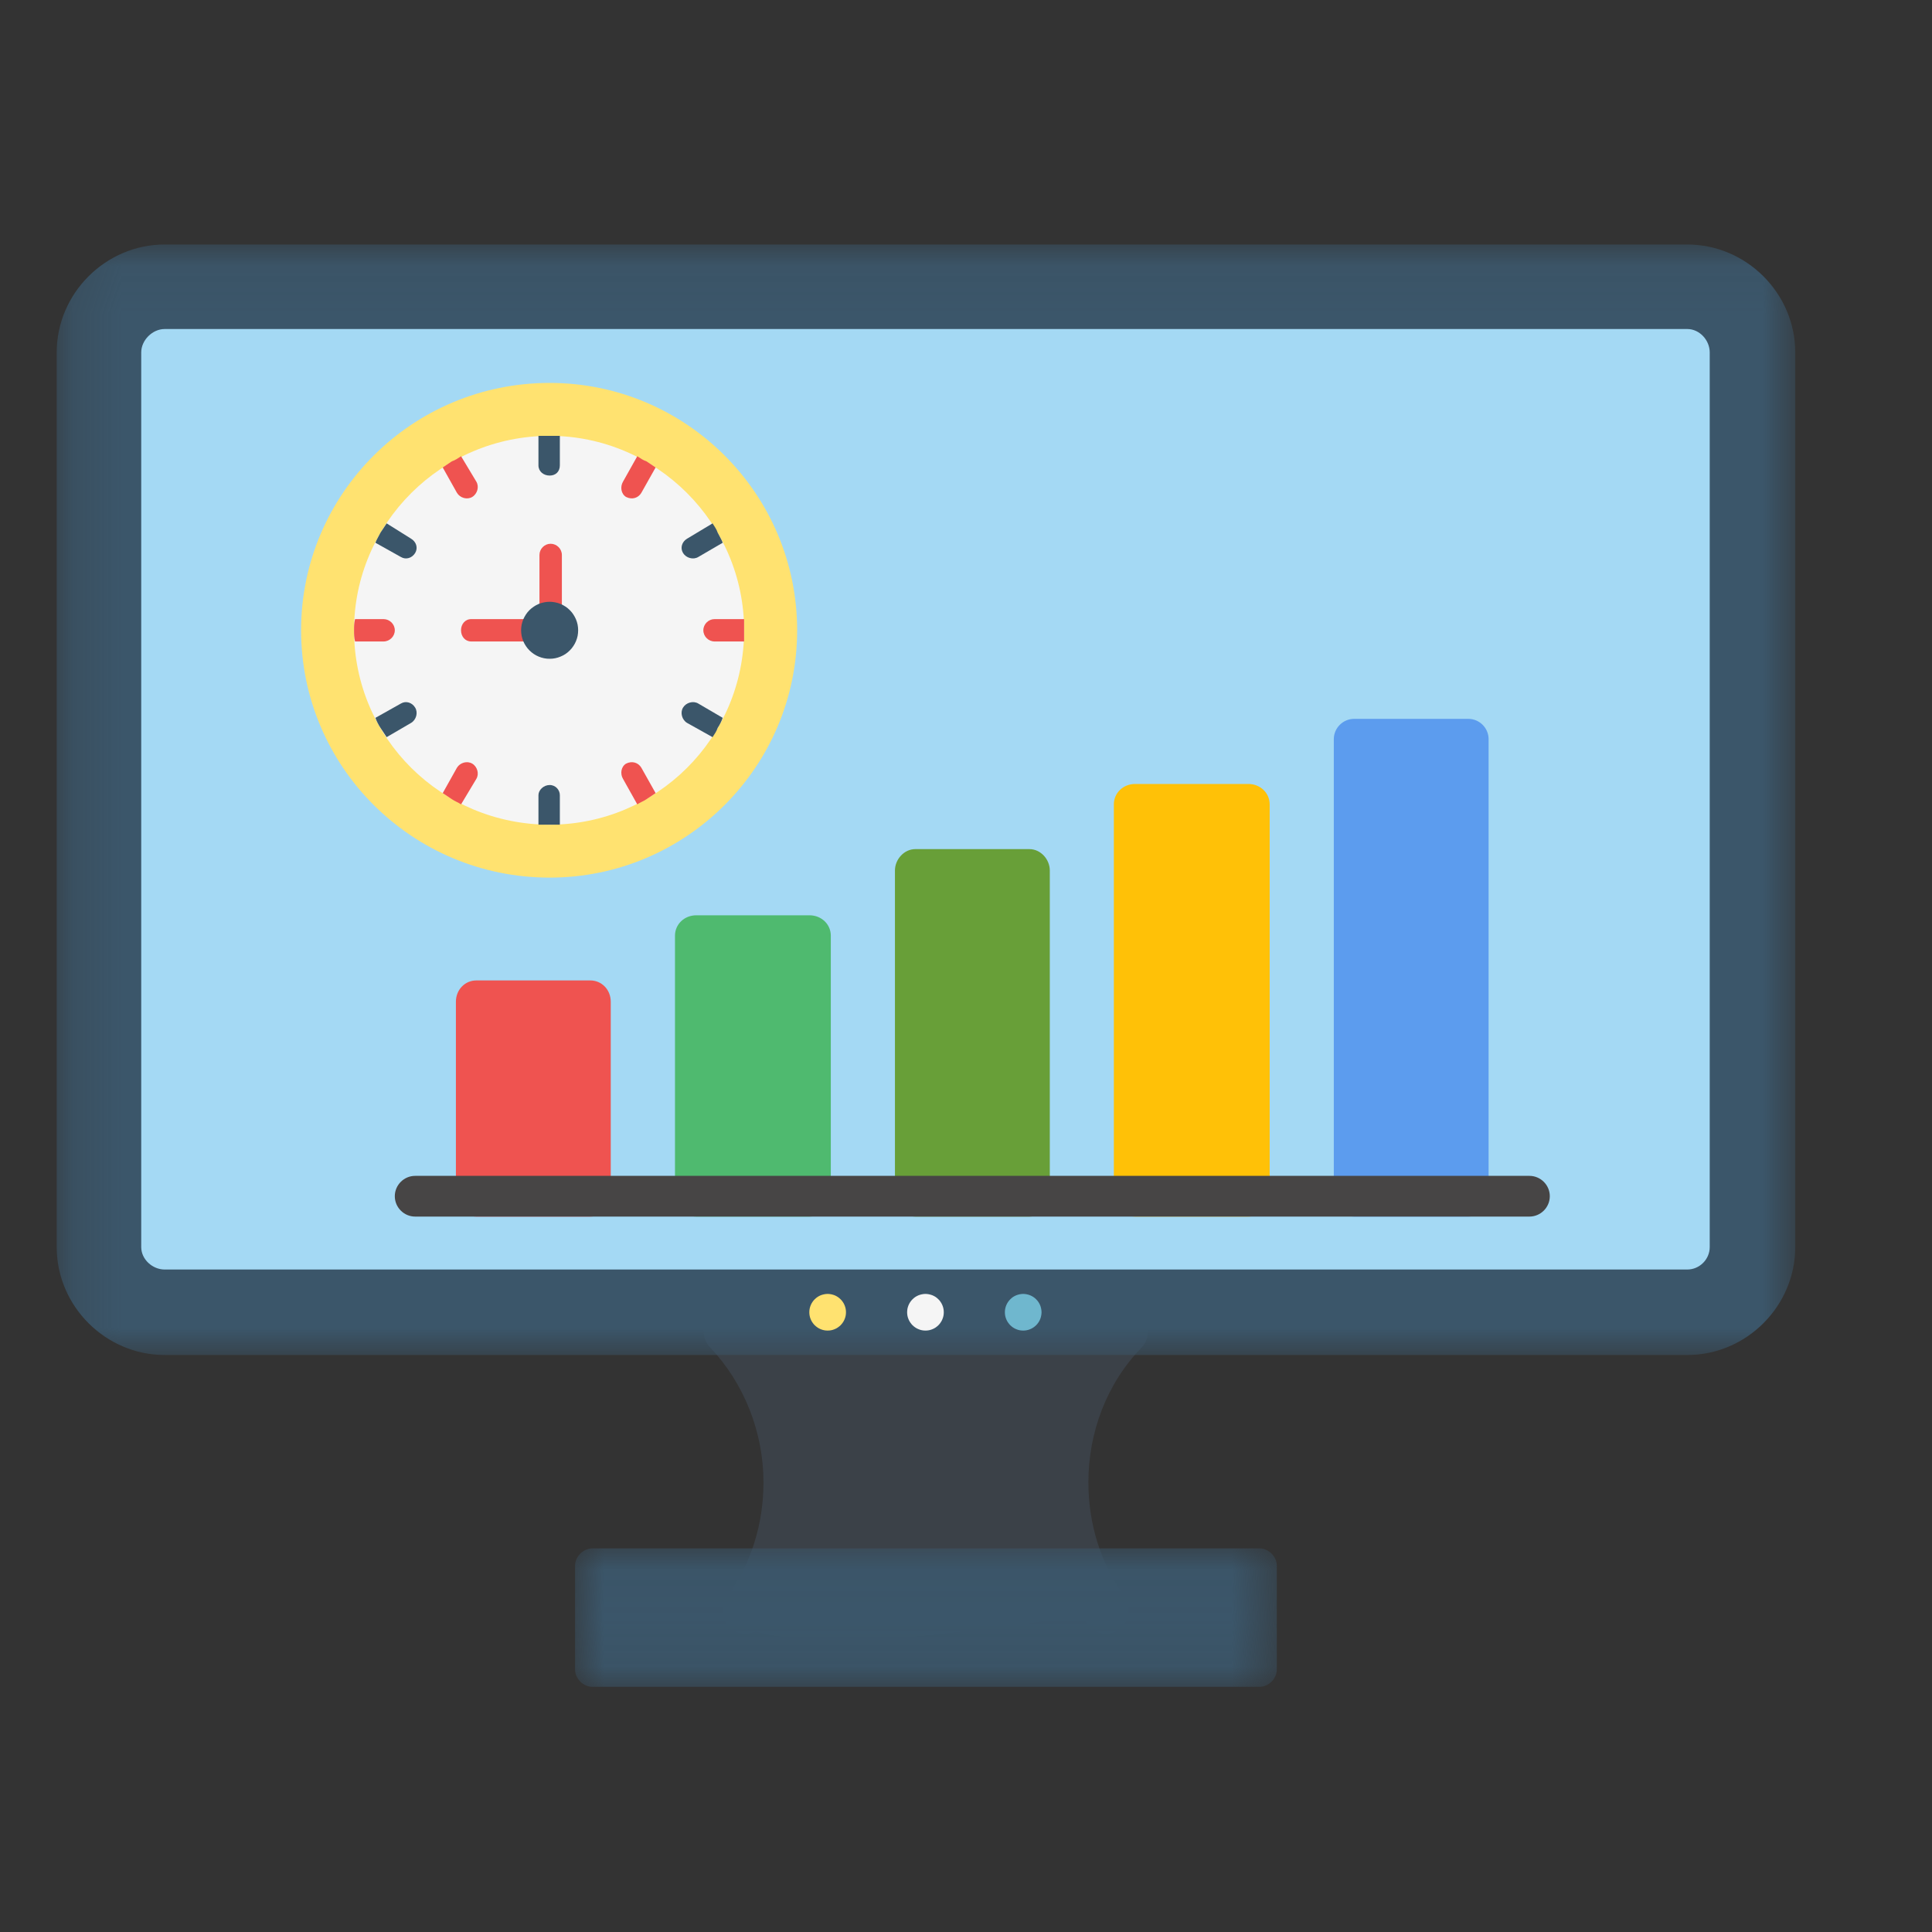 <svg width="40" height="40" viewBox="0 0 40 40" fill="none" xmlns="http://www.w3.org/2000/svg">
<rect x="0" y="0" width="40" height="40" fill="#333333" stroke="none"/>
<path fill-rule="evenodd" clip-rule="evenodd" d="M15.449 33.828C15.343 33.828 15.238 33.807 15.153 33.744C14.943 33.596 14.9 33.28 15.048 33.069C15.554 32.374 15.807 31.552 15.807 30.688C15.807 29.655 15.407 28.644 14.711 27.906C14.521 27.716 14.521 27.401 14.711 27.232C14.9 27.042 15.196 27.042 15.386 27.232C16.208 26.558 19.076 24.766 22.935 27.253V27.232C23.125 27.042 23.42 27.042 23.609 27.232C23.799 27.401 23.82 27.716 23.63 27.906C22.914 28.644 22.534 29.655 22.534 30.688C22.534 31.552 22.787 32.374 23.293 33.069C23.441 33.28 23.378 33.596 23.166 33.744C23.082 33.807 22.998 33.828 22.892 33.828C22.745 33.828 22.597 33.765 22.513 33.638C22.471 33.575 22.428 33.512 22.386 33.449C20.974 33.68 19.118 33.912 17.621 33.954C16.84 33.954 16.145 33.912 15.639 33.786C15.575 33.807 15.512 33.828 15.449 33.828Z" fill="#3B4148"/>
<mask id="mask0_1_6494" style="mask-type:luminance" maskUnits="userSpaceOnUse" x="1" y="5" width="37" height="24">
<path d="M1.172 5.062H37.172V28.08H1.172V5.062Z" fill="white"/>
</mask>
<g mask="url(#mask0_1_6494)">
<path fill-rule="evenodd" clip-rule="evenodd" d="M34.934 28.054H3.409C2.186 28.054 1.174 27.042 1.174 25.82V7.296C1.174 6.074 2.186 5.062 3.409 5.062H34.934C36.157 5.062 37.169 6.074 37.169 7.296V25.82C37.169 27.042 36.157 28.054 34.934 28.054Z" fill="#3B566A"/>
</g>
<path fill-rule="evenodd" clip-rule="evenodd" d="M34.934 26.284C35.187 26.284 35.398 26.073 35.398 25.82V7.296C35.398 7.043 35.187 6.812 34.934 6.812H3.409C3.156 6.812 2.924 7.043 2.924 7.296V25.82C2.924 26.073 3.156 26.284 3.409 26.284H34.934Z" fill="#A4D9F4"/>
<mask id="mask1_1_6494" style="mask-type:luminance" maskUnits="userSpaceOnUse" x="11" y="32" width="16" height="3">
<path d="M11.873 32.04H26.447V34.924H11.873V32.04Z" fill="white"/>
</mask>
<g mask="url(#mask1_1_6494)">
<path fill-rule="evenodd" clip-rule="evenodd" d="M26.077 34.924H12.265C12.075 34.924 11.906 34.755 11.906 34.566V32.416C11.906 32.226 12.075 32.058 12.265 32.058H26.077C26.266 32.058 26.435 32.226 26.435 32.416V34.566C26.435 34.755 26.266 34.924 26.077 34.924Z" fill="#3B566A"/>
</g>
<path d="M17.515 27.169C17.515 27.194 17.513 27.218 17.508 27.243C17.503 27.267 17.496 27.291 17.486 27.314C17.477 27.337 17.465 27.359 17.451 27.379C17.437 27.4 17.422 27.419 17.404 27.437C17.386 27.454 17.367 27.47 17.346 27.484C17.326 27.498 17.304 27.51 17.281 27.519C17.258 27.529 17.234 27.536 17.21 27.541C17.185 27.546 17.16 27.548 17.136 27.548C17.111 27.548 17.086 27.546 17.062 27.541C17.037 27.536 17.013 27.529 16.99 27.519C16.967 27.51 16.945 27.498 16.925 27.484C16.904 27.47 16.885 27.454 16.867 27.437C16.849 27.419 16.834 27.4 16.82 27.379C16.806 27.359 16.794 27.337 16.785 27.314C16.775 27.291 16.768 27.267 16.763 27.243C16.758 27.218 16.756 27.194 16.756 27.169C16.756 27.144 16.758 27.119 16.763 27.095C16.768 27.07 16.775 27.047 16.785 27.023C16.794 27 16.806 26.979 16.82 26.958C16.834 26.937 16.849 26.918 16.867 26.901C16.885 26.883 16.904 26.867 16.925 26.853C16.945 26.839 16.967 26.828 16.99 26.818C17.013 26.809 17.037 26.802 17.062 26.797C17.086 26.792 17.111 26.789 17.136 26.789C17.16 26.789 17.185 26.792 17.21 26.797C17.234 26.802 17.258 26.809 17.281 26.818C17.304 26.828 17.326 26.839 17.346 26.853C17.367 26.867 17.386 26.883 17.404 26.901C17.422 26.918 17.437 26.937 17.451 26.958C17.465 26.979 17.477 27 17.486 27.023C17.496 27.047 17.503 27.07 17.508 27.095C17.513 27.119 17.515 27.144 17.515 27.169Z" fill="#FFE270"/>
<path d="M19.54 27.169C19.54 27.194 19.538 27.218 19.533 27.243C19.528 27.267 19.521 27.291 19.511 27.314C19.502 27.337 19.49 27.359 19.476 27.379C19.463 27.4 19.447 27.419 19.429 27.437C19.411 27.454 19.392 27.47 19.372 27.484C19.351 27.498 19.329 27.51 19.306 27.519C19.283 27.529 19.259 27.536 19.235 27.541C19.21 27.546 19.186 27.548 19.161 27.548C19.136 27.548 19.111 27.546 19.087 27.541C19.062 27.536 19.038 27.529 19.016 27.519C18.992 27.51 18.971 27.498 18.95 27.484C18.929 27.47 18.91 27.454 18.892 27.437C18.875 27.419 18.859 27.4 18.845 27.379C18.831 27.359 18.82 27.337 18.81 27.314C18.8 27.291 18.793 27.267 18.788 27.243C18.784 27.218 18.781 27.194 18.781 27.169C18.781 27.144 18.784 27.119 18.788 27.095C18.793 27.07 18.8 27.047 18.81 27.023C18.82 27 18.831 26.979 18.845 26.958C18.859 26.937 18.875 26.918 18.892 26.901C18.91 26.883 18.929 26.867 18.95 26.853C18.971 26.839 18.992 26.828 19.016 26.818C19.038 26.809 19.062 26.802 19.087 26.797C19.111 26.792 19.136 26.789 19.161 26.789C19.186 26.789 19.21 26.792 19.235 26.797C19.259 26.802 19.283 26.809 19.306 26.818C19.329 26.828 19.351 26.839 19.372 26.853C19.392 26.867 19.411 26.883 19.429 26.901C19.447 26.918 19.463 26.937 19.476 26.958C19.49 26.979 19.502 27 19.511 27.023C19.521 27.047 19.528 27.07 19.533 27.095C19.538 27.119 19.54 27.144 19.54 27.169Z" fill="#F5F5F5"/>
<path d="M21.564 27.169C21.564 27.194 21.561 27.218 21.556 27.243C21.552 27.267 21.544 27.291 21.535 27.314C21.525 27.337 21.514 27.359 21.5 27.379C21.486 27.4 21.47 27.419 21.453 27.437C21.435 27.454 21.416 27.47 21.395 27.484C21.374 27.498 21.352 27.51 21.329 27.519C21.306 27.529 21.283 27.536 21.258 27.541C21.234 27.546 21.209 27.548 21.184 27.548C21.159 27.548 21.134 27.546 21.11 27.541C21.086 27.536 21.062 27.529 21.039 27.519C21.016 27.51 20.994 27.498 20.973 27.484C20.953 27.47 20.933 27.454 20.916 27.437C20.898 27.419 20.883 27.4 20.869 27.379C20.855 27.359 20.843 27.337 20.834 27.314C20.824 27.291 20.817 27.267 20.812 27.243C20.807 27.218 20.805 27.194 20.805 27.169C20.805 27.144 20.807 27.119 20.812 27.095C20.817 27.07 20.824 27.047 20.834 27.023C20.843 27 20.855 26.979 20.869 26.958C20.883 26.937 20.898 26.918 20.916 26.901C20.933 26.883 20.953 26.867 20.973 26.853C20.994 26.839 21.016 26.828 21.039 26.818C21.062 26.809 21.086 26.802 21.11 26.797C21.134 26.792 21.159 26.789 21.184 26.789C21.209 26.789 21.234 26.792 21.258 26.797C21.283 26.802 21.306 26.809 21.329 26.818C21.352 26.828 21.374 26.839 21.395 26.853C21.416 26.867 21.435 26.883 21.453 26.901C21.47 26.918 21.486 26.937 21.5 26.958C21.514 26.979 21.525 27 21.535 27.023C21.544 27.047 21.552 27.07 21.556 27.095C21.561 27.119 21.564 27.144 21.564 27.169Z" fill="#6FB7CE"/>
<path fill-rule="evenodd" clip-rule="evenodd" d="M12.223 25.188H9.861C9.629 25.188 9.439 24.998 9.439 24.766V20.741C9.439 20.488 9.629 20.299 9.861 20.299H12.223C12.455 20.299 12.645 20.488 12.645 20.741V24.766C12.645 24.998 12.455 25.188 12.223 25.188Z" fill="#EF5350"/>
<path fill-rule="evenodd" clip-rule="evenodd" d="M16.758 25.188H14.418C14.164 25.188 13.975 24.998 13.975 24.766V19.371C13.975 19.14 14.164 18.95 14.418 18.95H16.758C17.011 18.95 17.201 19.14 17.201 19.371V24.766C17.201 24.998 17.011 25.188 16.758 25.188Z" fill="#4FBA6F"/>
<path fill-rule="evenodd" clip-rule="evenodd" d="M21.313 25.188H18.951C18.719 25.188 18.529 24.998 18.529 24.766V18.023C18.529 17.791 18.719 17.58 18.951 17.58H21.313C21.545 17.58 21.735 17.791 21.735 18.023V24.766C21.735 24.998 21.545 25.188 21.313 25.188Z" fill="#689F38"/>
<path fill-rule="evenodd" clip-rule="evenodd" d="M25.844 25.188H23.503C23.25 25.188 23.061 24.998 23.061 24.766V16.653C23.061 16.421 23.25 16.231 23.503 16.231H25.844C26.097 16.231 26.287 16.421 26.287 16.653V24.766C26.287 24.998 26.097 25.188 25.844 25.188Z" fill="#FFC107"/>
<path fill-rule="evenodd" clip-rule="evenodd" d="M30.399 25.188H28.037C27.805 25.188 27.615 24.998 27.615 24.766V15.304C27.615 15.072 27.805 14.883 28.037 14.883H30.399C30.631 14.883 30.82 15.072 30.82 15.304V24.766C30.82 24.998 30.631 25.188 30.399 25.188Z" fill="#5C9CEE"/>
<path fill-rule="evenodd" clip-rule="evenodd" d="M31.665 25.188H8.595C8.364 25.188 8.174 24.998 8.174 24.766C8.174 24.535 8.364 24.345 8.595 24.345H31.665C31.897 24.345 32.087 24.535 32.087 24.766C32.087 24.998 31.897 25.188 31.665 25.188Z" fill="#474545"/>
<path fill-rule="evenodd" clip-rule="evenodd" d="M11.38 18.17C8.533 18.17 6.234 15.873 6.234 13.049C6.234 10.225 8.533 7.928 11.38 7.928C14.205 7.928 16.504 10.225 16.504 13.049C16.504 15.873 14.205 18.17 11.38 18.17Z" fill="#FFE270"/>
<path fill-rule="evenodd" clip-rule="evenodd" d="M11.379 9.024C9.143 9.024 7.33 10.836 7.33 13.049C7.33 15.283 9.143 17.074 11.379 17.074C13.593 17.074 15.406 15.283 15.406 13.049C15.406 10.836 13.593 9.024 11.379 9.024Z" fill="#F5F5F5"/>
<path fill-rule="evenodd" clip-rule="evenodd" d="M11.38 9.024C11.296 9.024 11.212 9.024 11.148 9.024V9.635C11.148 9.762 11.254 9.846 11.38 9.846C11.507 9.846 11.591 9.762 11.591 9.635V9.024C11.528 9.024 11.444 9.024 11.38 9.024Z" fill="#3B566A"/>
<path fill-rule="evenodd" clip-rule="evenodd" d="M13.384 9.551C13.321 9.53 13.257 9.488 13.194 9.446L12.899 9.972C12.836 10.078 12.857 10.225 12.962 10.289C13.088 10.352 13.215 10.31 13.278 10.204L13.574 9.678C13.51 9.635 13.447 9.593 13.384 9.551Z" fill="#EF5350"/>
<path fill-rule="evenodd" clip-rule="evenodd" d="M14.858 11.026C14.837 10.963 14.795 10.9 14.753 10.836L14.225 11.153C14.12 11.216 14.078 11.342 14.141 11.448C14.204 11.553 14.352 11.595 14.457 11.532L14.963 11.237C14.942 11.174 14.9 11.111 14.858 11.026Z" fill="#3B566A"/>
<path fill-rule="evenodd" clip-rule="evenodd" d="M15.406 13.049C15.406 12.965 15.406 12.902 15.406 12.818H14.794C14.668 12.818 14.562 12.923 14.562 13.049C14.562 13.176 14.668 13.281 14.794 13.281H15.406C15.406 13.197 15.406 13.133 15.406 13.049Z" fill="#EF5350"/>
<path fill-rule="evenodd" clip-rule="evenodd" d="M14.858 15.072C14.9 15.009 14.942 14.925 14.963 14.862L14.457 14.566C14.352 14.503 14.204 14.546 14.141 14.651C14.078 14.756 14.12 14.904 14.225 14.967L14.753 15.262C14.795 15.199 14.837 15.136 14.858 15.072Z" fill="#3B566A"/>
<path fill-rule="evenodd" clip-rule="evenodd" d="M13.384 16.547C13.447 16.506 13.51 16.463 13.574 16.421L13.278 15.894C13.215 15.789 13.088 15.747 12.962 15.81C12.857 15.873 12.836 16.021 12.899 16.126L13.194 16.653C13.257 16.611 13.321 16.59 13.384 16.547Z" fill="#EF5350"/>
<path fill-rule="evenodd" clip-rule="evenodd" d="M11.38 17.074C11.444 17.074 11.528 17.074 11.591 17.074V16.463C11.591 16.358 11.507 16.253 11.38 16.253C11.254 16.253 11.148 16.358 11.148 16.463V17.074C11.212 17.074 11.296 17.074 11.38 17.074Z" fill="#3B566A"/>
<path fill-rule="evenodd" clip-rule="evenodd" d="M9.356 16.547C9.419 16.59 9.482 16.611 9.546 16.653L9.862 16.126C9.925 16.021 9.883 15.873 9.777 15.81C9.672 15.747 9.525 15.789 9.461 15.894L9.166 16.421C9.229 16.463 9.292 16.506 9.356 16.547Z" fill="#EF5350"/>
<path fill-rule="evenodd" clip-rule="evenodd" d="M7.879 15.072C7.921 15.136 7.963 15.199 8.005 15.262L8.511 14.967C8.617 14.904 8.659 14.756 8.596 14.651C8.533 14.546 8.406 14.503 8.3 14.566L7.773 14.862C7.794 14.925 7.837 15.009 7.879 15.072Z" fill="#3B566A"/>
<path fill-rule="evenodd" clip-rule="evenodd" d="M7.33 13.049C7.33 13.133 7.33 13.197 7.351 13.281H7.941C8.068 13.281 8.174 13.176 8.174 13.049C8.174 12.923 8.068 12.818 7.941 12.818H7.351C7.33 12.902 7.33 12.965 7.33 13.049Z" fill="#EF5350"/>
<path fill-rule="evenodd" clip-rule="evenodd" d="M7.879 11.026C7.837 11.111 7.794 11.174 7.773 11.237L8.3 11.532C8.406 11.595 8.533 11.553 8.596 11.448C8.659 11.342 8.617 11.216 8.511 11.153L8.005 10.836C7.963 10.9 7.921 10.963 7.879 11.026Z" fill="#3B566A"/>
<path fill-rule="evenodd" clip-rule="evenodd" d="M9.356 9.551C9.292 9.593 9.229 9.635 9.166 9.678L9.461 10.204C9.525 10.31 9.672 10.352 9.777 10.289C9.883 10.225 9.925 10.078 9.862 9.972L9.546 9.446C9.482 9.488 9.419 9.53 9.356 9.551Z" fill="#EF5350"/>
<path fill-rule="evenodd" clip-rule="evenodd" d="M11.4 13.281C11.527 13.281 11.633 13.176 11.633 13.049V11.49C11.633 11.363 11.527 11.258 11.4 11.258C11.274 11.258 11.169 11.363 11.169 11.49V12.818H9.756C9.629 12.818 9.545 12.923 9.545 13.049C9.545 13.176 9.629 13.281 9.756 13.281H11.4Z" fill="#EF5350"/>
<path d="M11.97 13.049C11.97 13.088 11.966 13.126 11.959 13.165C11.951 13.202 11.94 13.239 11.925 13.275C11.91 13.311 11.892 13.345 11.87 13.377C11.849 13.409 11.825 13.439 11.797 13.466C11.77 13.494 11.74 13.518 11.708 13.54C11.675 13.561 11.641 13.58 11.605 13.594C11.57 13.609 11.533 13.62 11.495 13.628C11.457 13.636 11.418 13.639 11.38 13.639C11.341 13.639 11.303 13.636 11.264 13.628C11.226 13.62 11.189 13.609 11.153 13.594C11.118 13.58 11.084 13.561 11.052 13.54C11.019 13.518 10.99 13.494 10.962 13.466C10.935 13.439 10.91 13.409 10.889 13.377C10.867 13.345 10.849 13.311 10.834 13.275C10.819 13.239 10.808 13.202 10.8 13.165C10.793 13.126 10.789 13.088 10.789 13.049C10.789 13.011 10.793 12.972 10.8 12.934C10.808 12.896 10.819 12.859 10.834 12.823C10.849 12.788 10.867 12.754 10.889 12.721C10.91 12.689 10.935 12.659 10.962 12.632C10.99 12.605 11.019 12.58 11.052 12.559C11.084 12.537 11.118 12.519 11.153 12.504C11.189 12.489 11.226 12.478 11.264 12.471C11.303 12.463 11.341 12.459 11.38 12.459C11.418 12.459 11.457 12.463 11.495 12.471C11.533 12.478 11.57 12.489 11.605 12.504C11.641 12.519 11.675 12.537 11.708 12.559C11.74 12.58 11.77 12.605 11.797 12.632C11.825 12.659 11.849 12.689 11.87 12.721C11.892 12.754 11.91 12.788 11.925 12.823C11.94 12.859 11.951 12.896 11.959 12.934C11.966 12.972 11.97 13.011 11.97 13.049Z" fill="#3B566A"/>
</svg>
